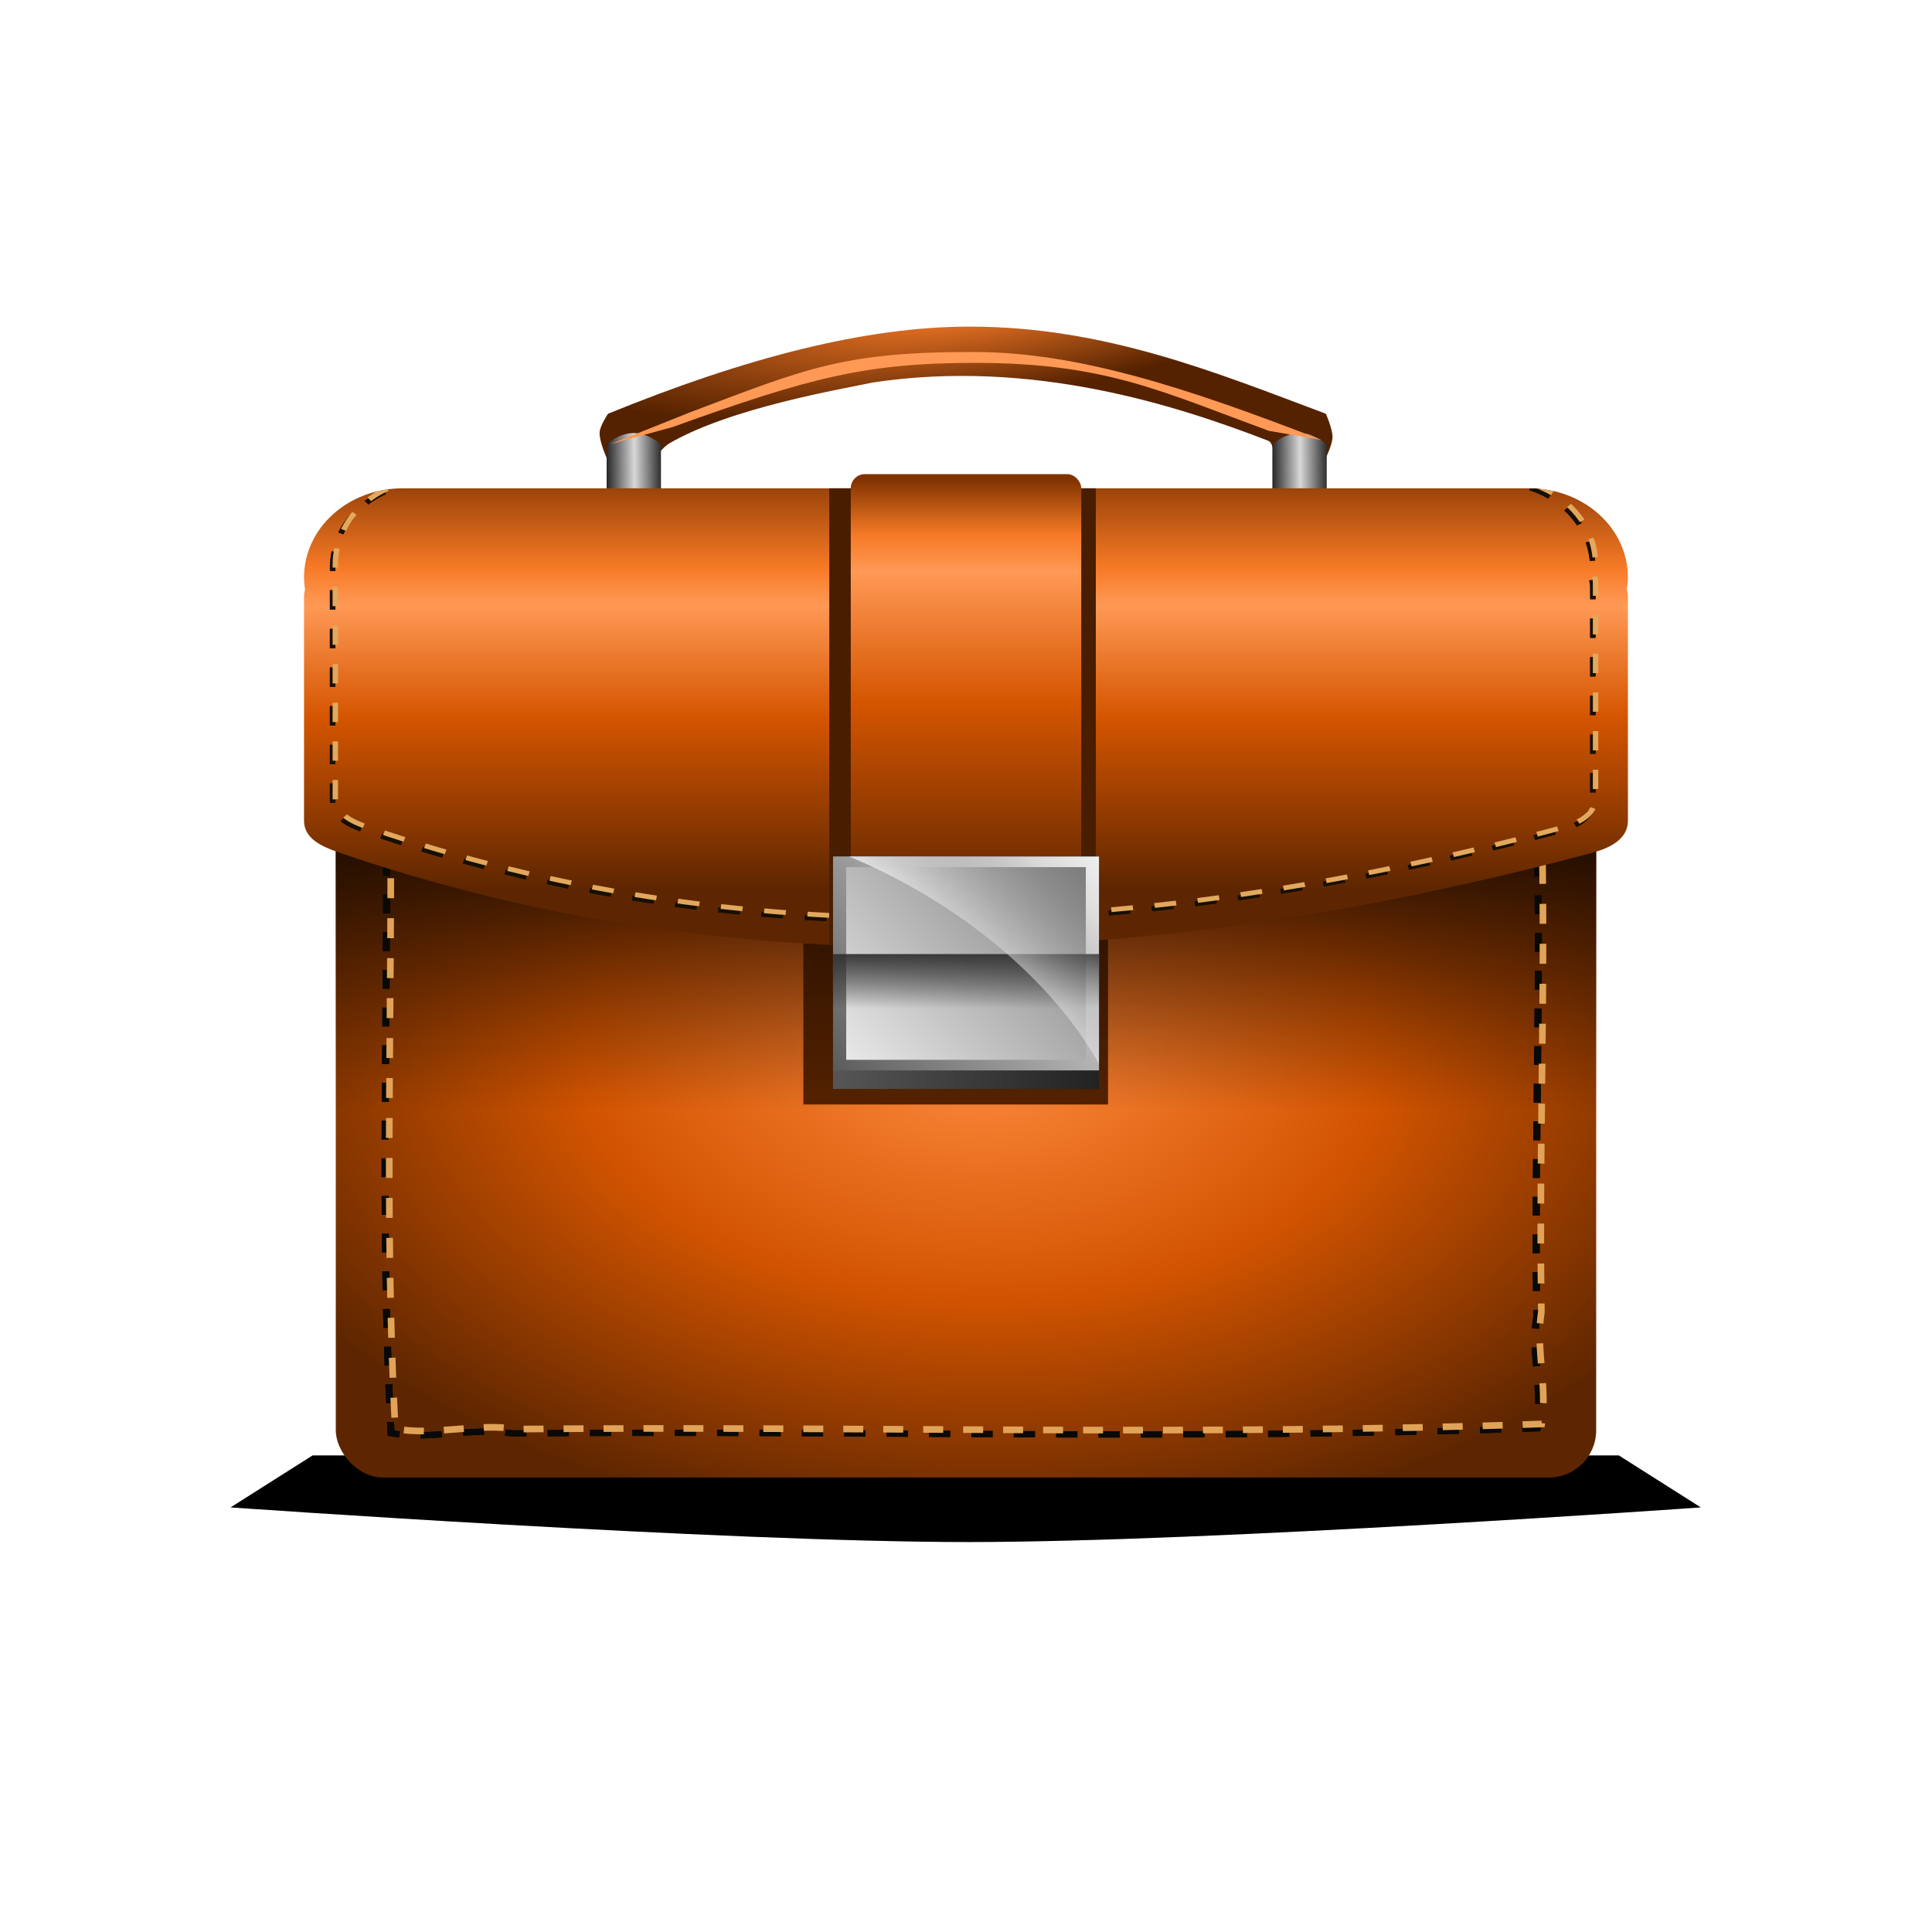 <?xml version="1.0"?>
<svg
    xmlns:rdf="http://www.w3.org/1999/02/22-rdf-syntax-ns#"
    xmlns="http://www.w3.org/2000/svg"
    xmlns:cc="http://creativecommons.org/ns#"
    xmlns:xlink="http://www.w3.org/1999/xlink"
    xmlns:dc="http://purl.org/dc/elements/1.1/"
    xmlns:svg="http://www.w3.org/2000/svg"
    xmlns:inkscape="http://www.inkscape.org/namespaces/inkscape"
    xmlns:sodipodi="http://sodipodi.sourceforge.net/DTD/sodipodi-0.dtd"
    xmlns:ns1="http://sozi.baierouge.fr"
    id="svg2"
    viewBox="0 0 400 400"
    version="1.1"
  >
  <title
      id="title7979"
    >Briefcase Vector Design</title
  >
  <defs
      id="defs4"
    >
    <linearGradient
        id="linearGradient4337"
      >
      <stop
          id="stop4339"
          stop-color="#0c0c0c"
          offset="0"
      />
      <stop
          id="stop4341"
          stop-color="#d8d8d8"
          offset=".486"
      />
      <stop
          id="stop4343"
          offset="1"
      />
    </linearGradient
    >
    <linearGradient
        id="linearGradient3090"
      >
      <stop
          id="stop3092"
          stop-color="#5e2600"
          offset="0"
      />
      <stop
          id="stop3870"
          stop-color="#d45500"
          offset=".403"
      />
      <stop
          id="stop3868"
          stop-color="#f95"
          offset=".667"
      />
      <stop
          id="stop3872"
          stop-color="#f67a26"
          offset=".756"
      />
      <stop
          id="stop3094"
          stop-color="#803300"
          offset="1"
      />
    </linearGradient
    >
    <filter
        id="filter4018"
        color-interpolation-filters="sRGB"
      >
      <feGaussianBlur
          id="feGaussianBlur4020"
          stdDeviation="0.461"
      />
    </filter
    >
    <clipPath
        id="clipPath4082"
        clipPathUnits="userSpaceOnUse"
      >
      <path
          id="path4084"
          fill="url(#linearGradient4086)"
          d="m163.18 177.56c-10.238 0-18.503 8.228-18.503 18.457 0 0.849 0.074 1.688 0.183 2.506-0.11 0.481-0.183 0.982-0.183 1.497v46.357c0 3.687 3.218 5.321 6.667 6.631 71.487 27.153 150.32 24.982 234.85 0 3.539-1.046 6.667-2.944 6.667-6.631v-46.357c0-0.539-0.094-1.058-0.214-1.558 0.105-0.799 0.214-1.616 0.214-2.445 0-10.23-8.265-18.457-18.503-18.457h-211.18z"
      />
    </clipPath
    >
    <linearGradient
        id="linearGradient4086"
        x1="270"
        xlink:href="#linearGradient3090"
        gradientUnits="userSpaceOnUse"
        y1="262.36"
        gradientTransform="matrix(.979 0 0 .978 1.348 3.93)"
        x2="270"
        y2="172.36"
    />
    <filter
        id="filter4100"
        color-interpolation-filters="sRGB"
      >
      <feGaussianBlur
          id="feGaussianBlur4102"
          stdDeviation="0.403"
      />
    </filter
    >
    <clipPath
        id="clipPath4113"
        clipPathUnits="userSpaceOnUse"
      >
      <path
          id="path4115"
          fill="url(#linearGradient4117)"
          d="m164.61 177.56c-10.047 0-18.158 8.228-18.158 18.457 0 0.849 0.072 1.688 0.18 2.506-0.108 0.481-0.18 0.982-0.18 1.497v46.357c0 3.687 3.158 5.321 6.543 6.631 70.151 27.153 147.51 24.982 230.47 0 3.473-1.046 6.543-2.944 6.543-6.631v-46.357c0-0.539-0.093-1.058-0.21-1.558 0.103-0.799 0.21-1.616 0.21-2.445 0-10.23-8.111-18.457-18.158-18.457h-207.24z"
      />
    </clipPath
    >
    <linearGradient
        id="linearGradient4117"
        x1="270"
        xlink:href="#linearGradient3090"
        gradientUnits="userSpaceOnUse"
        y1="262.36"
        gradientTransform="matrix(.96 0 0 .978 5.8 3.93)"
        x2="270"
        y2="172.36"
    />
    <filter
        id="filter4135"
        width="1.295"
        y="-.072"
        x="-.147"
        height="1.143"
        color-interpolation-filters="sRGB"
      >
      <feGaussianBlur
          id="feGaussianBlur4137"
          stdDeviation="3.07"
      />
    </filter
    >
    <filter
        id="filter4239"
        width="1.207"
        y="-.113"
        x="-.103"
        height="1.226"
        color-interpolation-filters="sRGB"
      >
      <feGaussianBlur
          id="feGaussianBlur4241"
          stdDeviation="2.417"
      />
    </filter
    >
    <filter
        id="filter4303"
        width="1.04"
        y="-.176"
        x="-.02"
        height="1.352"
        color-interpolation-filters="sRGB"
      >
      <feGaussianBlur
          id="feGaussianBlur4305"
          stdDeviation="1.104"
      />
    </filter
    >
    <filter
        id="filter7992"
        width="1.185"
        y="-.743"
        x="-.092"
        height="2.485"
        color-interpolation-filters="sRGB"
      >
      <feGaussianBlur
          id="feGaussianBlur7994"
          stdDeviation="11.051"
      />
    </filter
    >
    <radialGradient
        id="radialGradient10287"
        gradientUnits="userSpaceOnUse"
        cy="123.31"
        cx="268.33"
        gradientTransform="matrix(-1.259 .205 -.045 -.303 620.19 121.56)"
        r="66.047"
      >
      <stop
          id="stop4309"
          stop-color="#ff7f2a"
          offset="0"
      />
      <stop
          id="stop4311"
          stop-color="#520"
          offset="1"
      />
    </radialGradient
    >
    <linearGradient
        id="linearGradient10289"
        x1="309.17"
        xlink:href="#linearGradient4337"
        gradientUnits="userSpaceOnUse"
        y1="172.01"
        gradientTransform="matrix(.715 0 0 1.2 -18.371 -26.344)"
        x2="327.54"
        y2="171.76"
    />
    <linearGradient
        id="linearGradient10291"
        x1="309.17"
        xlink:href="#linearGradient4337"
        gradientUnits="userSpaceOnUse"
        y1="172.01"
        gradientTransform="matrix(.715 0 0 1.2 114.41 -26.344)"
        x2="327.54"
        y2="171.76"
    />
    <radialGradient
        id="radialGradient10293"
        gradientUnits="userSpaceOnUse"
        cy="299.15"
        cx="273.31"
        gradientTransform="matrix(1.369 .023 -.015 .815 -83.096 45.96)"
        r="120.71"
      >
      <stop
          id="stop4090"
          stop-color="#fe893d"
          offset="0"
      />
      <stop
          id="stop4092"
          stop-color="#d25400"
          offset=".5"
      />
      <stop
          id="stop4094"
          stop-color="#5e2600"
          offset="1"
      />
    </radialGradient
    >
    <linearGradient
        id="linearGradient10295"
        y2="306.36"
        gradientUnits="userSpaceOnUse"
        y1="246.36"
        x2="284"
        x1="284"
      >
      <stop
          id="stop7973"
          stop-color="#1c0b00"
          offset="0"
      />
      <stop
          id="stop7975"
          stop-color="#1c0b00"
          stop-opacity="0"
          offset="1"
      />
    </linearGradient
    >
    <linearGradient
        id="linearGradient10297"
        x1="270"
        xlink:href="#linearGradient3090"
        gradientUnits="userSpaceOnUse"
        y1="262.36"
        gradientTransform="matrix(1.081 0 0 .978 -11.842 3.93)"
        x2="270"
        y2="172.36"
    />
    <linearGradient
        id="linearGradient10299"
        x1="270"
        gradientUnits="userSpaceOnUse"
        y1="262.36"
        gradientTransform="matrix(1.125 0 0 .988 -18.37 3.387)"
        x2="270"
        y2="174.36"
      >
      <stop
          id="stop4036"
          stop-color="#5e2600"
          offset="0"
      />
      <stop
          id="stop4038"
          stop-color="#d45500"
          offset=".466"
      />
      <stop
          id="stop4040"
          stop-color="#f95"
          offset=".779"
      />
      <stop
          id="stop4042"
          stop-color="#f67a26"
          offset=".867"
      />
      <stop
          id="stop4044"
          stop-color="#803300"
          offset="1"
      />
    </linearGradient
    >
    <linearGradient
        id="linearGradient10301"
        x1="299.76"
        gradientUnits="userSpaceOnUse"
        y1="308.71"
        gradientTransform="matrix(1.125 0 0 .969 -18.37 7.746)"
        x2="180.82"
        y2="293.94"
      >
      <stop
          id="stop4171"
          stop-color="#1a1a1a"
          offset="0"
      />
      <stop
          id="stop4173"
          stop-color="#999"
          offset="1"
      />
    </linearGradient
    >
    <linearGradient
        id="linearGradient10303"
        x1="300.93"
        gradientUnits="userSpaceOnUse"
        y1="252.63"
        gradientTransform="matrix(1.125 0 0 1 -18.37 0)"
        x2="228.84"
        y2="307.64"
      >
      <stop
          id="stop4155"
          stop-color="#fff"
          offset="0"
      />
      <stop
          id="stop4157"
          stop-color="#333"
          offset="1"
      />
    </linearGradient
    >
    <linearGradient
        id="linearGradient10305"
        x1="311.63"
        gradientUnits="userSpaceOnUse"
        y1="240.2"
        gradientTransform="matrix(1.125 0 0 1 -18.37 0)"
        x2="237.64"
        y2="304.85"
      >
      <stop
          id="stop4163"
          stop-color="#4d4d4d"
          offset="0"
      />
      <stop
          id="stop4165"
          stop-color="#fff"
          offset="1"
      />
    </linearGradient
    >
    <linearGradient
        id="linearGradient10307"
        x1="270"
        gradientUnits="userSpaceOnUse"
        y1="273.69"
        gradientTransform="matrix(1.125 0 0 2.108 -18.37 -303.66)"
        x2="270"
        y2="279.39"
      >
      <stop
          id="stop4181"
          stop-color="#333"
          offset="0"
      />
      <stop
          id="stop4183"
          stop-color="#1a1a1a"
          stop-opacity="0"
          offset="1"
      />
    </linearGradient
    >
    <linearGradient
        id="linearGradient10309"
        x1="265.85"
        gradientUnits="userSpaceOnUse"
        y1="280.93"
        gradientTransform="matrix(1.125 0 0 .969 -18.37 7.746)"
        x2="286.94"
        y2="261.65"
      >
      <stop
          id="stop4009"
          stop-color="#fff"
          offset="0"
      />
      <stop
          id="stop4011"
          stop-color="#999"
          stop-opacity="0"
          offset="1"
      />
    </linearGradient
    >
  </defs
  >
  <g
      id="layer1"
      transform="translate(0 -652.36)"
    >
    <g
        id="g10258"
        transform="translate(-83.499 575.9)"
      >
      <rect
          id="rect7530"
          ry="0"
          height="400"
          width="400"
          y="76.464"
          x="83.499"
          fill="#fff"
      />
      <g
          id="g9463"
        >
        <path
            id="path7996"
            opacity=".333"
            filter="url(#filter7992)"
            transform="matrix(1.06 0 0 .502 -19.286 185.21)"
            d="m158.02 383.63h255.14l16 21.429s-95.001 14.262-142.86 14.286c-48.33 0.024-144.29-14.286-144.29-14.286z"
        />
        <path
            id="rect7364"
            filter="url(#filter7992)"
            transform="matrix(1.06 0 0 .502 -19.286 185.21)"
            d="m158.02 383.63h255.14l16 21.429s-95.001 14.262-142.86 14.286c-48.33 0.024-144.29-14.286-144.29-14.286z"
        />
        <g
            id="g4349"
            transform="matrix(1.038 0 0 1 -2.096 0)"
          >
          <path
              id="rect4275"
              fill="url(#radialGradient10287)"
              d="m275.95 144.08c-20.868-0.018-44.952 6.489-72.214 18.043 0 0-1.559 2.393-1.669 3.787-0.145 1.849 1.397 5.355 1.397 5.355l10.159-0.722s1.371-1.699 2.263-2.24c12.311-7.46 34.49-11.282 40.671-12.65 31.961-5.017 61 4.904 78.831 12.045 1.562 0.618 1.092 5.278 1.092 5.278l10.439-1.712s1.305-2.798 1.327-4.314c0.025-1.679-1.327-4.828-1.327-4.828-22.088-8.604-44.138-18.02-70.968-18.043z"
          />
          <path
              id="path4345"
              fill="url(#linearGradient10289)"
              d="m203.46 168.47c3.613-3.165 7.226-3.118 10.839 0v36.35h-10.839z"
          />
          <path
              id="rect4243"
              fill="url(#linearGradient10291)"
              d="m336.25 168.47c3.613-3.165 7.226-3.118 10.839 0v36.35h-10.839z"
          />
          <path
              id="path4288"
              filter="url(#filter4303)"
              transform="matrix(1.086 0 0 1.2 -16.211 -26.344)"
              fill="#f95"
              d="m270.06 146.4c-24.244-0.07-31.054 2.811-52.524 10.43l-14.529 5.453 11.463-2.959c25.106-8.509 35.526-11.062 55.622-11.046 23.796 0.019 34.016 4.911 53.86 11.733l9.649 1.572c-24.646-8.995-44.709-15.128-63.541-15.183z"
          />
        </g
        >
        <rect
            id="rect3082"
            ry="9.779"
            height="175.16"
            width="260.95"
            y="207.2"
            x="153.02"
            fill="url(#radialGradient10293)"
        />
        <rect
            id="rect4187"
            transform="matrix(1.125 0 0 1 -18.37 0)"
            ry="0"
            height="51.342"
            filter="url(#filter4239)"
            width="56.071"
            y="253.79"
            x="238.4"
            fill="#520"
        />
        <path
            id="rect3920"
            fill="url(#linearGradient10295)"
            d="m164.02 207.22c-6.097 0-11.008 4.333-11.008 9.75v103.59c38.782-8.616 83.221-13.5 130.48-13.5 47.246 0 91.706 4.889 130.48 13.5v-103.59c0-5.417-4.911-9.75-11.008-9.75z"
        />
        <path
            id="path4022"
            d="m368.33 217.71c-68.844 1.387-137.72-0.71-206.56 1.031-1.701 6.854 1.201 13.946-0.141 20.875 0.436 44.505-1.215 89.144 0.891 133.56 7.3 1.491 14.877-1.264 22.281 0.061 62.873-0.648 125.78 1.457 188.63-1.062 1.078-7.688-1.131-15.465-0.061-23.187-0.6-43.689 1.69-87.7-1.189-131.19-1.267-0.215-2.564-0.185-3.844-0.094z"
            transform="matrix(1.125 0 0 1 -18.37 0)"
            filter="url(#filter4018)"
            stroke="#090909"
            stroke-dasharray="3.9, 3.9"
            stroke-width="1.3"
            fill="none"
        />
        <path
            id="path4012"
            d="m368.33 217.71c-68.844 1.387-137.72-0.71-206.56 1.031-1.701 6.854 1.201 13.946-0.141 20.875 0.436 44.505-1.215 89.144 0.891 133.56 7.3 1.491 14.877-1.264 22.281 0.061 62.873-0.648 125.78 1.457 188.63-1.062 1.078-7.688-1.131-15.465-0.061-23.187-0.6-43.689 1.69-87.7-1.189-131.19-1.267-0.215-2.564-0.185-3.844-0.094z"
            transform="matrix(1.125 0 0 1 -18.37 0)"
            filter="url(#filter4018)"
            stroke="#090909"
            stroke-dasharray="3.9, 3.9"
            stroke-width="1.3"
            fill="none"
        />
        <path
            id="rect3996"
            d="m396.95 216.81c-77.479 1.387-154.99-0.71-232.47 1.031-1.914 6.854 1.352 13.946-0.159 20.875 0.49 44.505-1.367 89.144 1.003 133.56 8.216 1.491 16.743-1.264 25.076 0.061 70.759-0.648 141.55 1.457 212.29-1.062 1.214-7.688-1.273-15.465-0.069-23.187-0.675-43.689 1.902-87.7-1.338-131.19-1.426-0.215-2.886-0.185-4.326-0.094z"
            stroke="#e1a357"
            stroke-dasharray="4.137, 4.137"
            stroke-width="1.379"
            fill="none"
        />
        <path
            id="rect3084"
            d="m166.88 177.56c-11.307 0-20.435 8.228-20.435 18.457 0 0.849 0.081 1.688 0.203 2.506-0.121 0.481-0.203 0.982-0.203 1.497v46.357c0 3.687 3.554 5.321 7.363 6.631 78.95 27.153 166.02 24.982 259.37 0 3.908-1.046 7.363-2.944 7.363-6.631v-46.357c0-0.539-0.104-1.058-0.236-1.558 0.116-0.799 0.236-1.616 0.236-2.445 0-10.23-9.128-18.457-20.435-18.457h-233.23z"
            fill="url(#linearGradient10297)"
        />
        <g
            id="g4106"
            fill="none"
            transform="matrix(1.125 0 0 1 -18.37 0)"
            stroke-dasharray="4, 4"
            clip-path="url(#clipPath4113)"
          >
          <path
              id="path4098"
              filter="url(#filter4100)"
              stroke="#160f04"
              d="m169.05 176.49c-9.568 0-17.291 7.856-17.291 17.623 0 0.81 0.069 1.612 0.171 2.393-0.103 0.459-0.171 0.938-0.171 1.43v44.262c0 3.521 3.007 5.08 6.231 6.332 66.805 25.926 140.48 23.853 219.47 0 3.307-0.999 6.231-2.811 6.231-6.332v-44.262c0-0.514-0.088-1.01-0.2-1.488 0.098-0.763 0.2-1.543 0.2-2.334 0-9.767-7.724-17.623-17.291-17.623h-197.35z"
          />
          <path
              id="path4104"
              filter="url(#filter4100)"
              stroke="#160f04"
              d="m169.05 176.49c-9.568 0-17.291 7.856-17.291 17.623 0 0.81 0.069 1.612 0.171 2.393-0.103 0.459-0.171 0.938-0.171 1.43v44.262c0 3.521 3.007 5.08 6.231 6.332 66.805 25.926 140.48 23.853 219.47 0 3.307-0.999 6.231-2.811 6.231-6.332v-44.262c0-0.514-0.088-1.01-0.2-1.488 0.098-0.763 0.2-1.543 0.2-2.334 0-9.767-7.724-17.623-17.291-17.623h-197.35z"
          />
          <path
              id="path4096"
              stroke="#e2a85d"
              d="m169.55 175.79c-9.568 0-17.291 7.856-17.291 17.623 0 0.81 0.069 1.612 0.171 2.393-0.103 0.459-0.171 0.938-0.171 1.43v44.262c0 3.521 3.007 5.08 6.231 6.332 66.805 25.926 140.48 23.853 219.47 0 3.307-0.999 6.231-2.811 6.231-6.332v-44.262c0-0.514-0.088-1.01-0.2-1.488 0.098-0.763 0.2-1.543 0.2-2.334 0-9.767-7.724-17.623-17.291-17.623h-197.35z"
          />
        </g
        >
        <rect
            id="rect4046"
            transform="matrix(1.104 0 0 1 -13.331 0)"
            clip-path="url(#clipPath4082)"
            ry="2.96"
            height="103.04"
            filter="url(#filter4135)"
            width="49.982"
            y="173.36"
            x="243.23"
            fill="#481d00"
        />
        <rect
            id="rect4024"
            ry="2.924"
            height="101.77"
            width="47.724"
            y="174.62"
            x="259.64"
            fill="url(#linearGradient10299)"
        />
        <rect
            id="rect4139"
            ry="0"
            height="48.128"
            width="55.066"
            y="253.79"
            x="255.97"
            fill="url(#linearGradient10301)"
        />
        <rect
            id="rect4149"
            ry="0"
            height="44.286"
            width="55.066"
            y="253.79"
            x="255.97"
            fill="url(#linearGradient10303)"
        />
        <rect
            id="rect4151"
            ry="0"
            height="39.896"
            width="49.607"
            y="255.99"
            x="258.7"
            fill="url(#linearGradient10305)"
        />
        <rect
            id="rect4177"
            ry="0"
            height="12.971"
            width="55.066"
            y="273.99"
            x="255.97"
            fill="url(#linearGradient10307)"
        />
        <path
            id="rect4000"
            fill="url(#linearGradient10309)"
            d="m259.28 253.78c4.384 1.817 8.768 3.95 13.125 6.406 17.682 9.97 31.21 23.26 38.625 36.531v-42.938h-51.75z"
        />
      </g
      >
    </g
    >
  </g
  >
</svg
>
